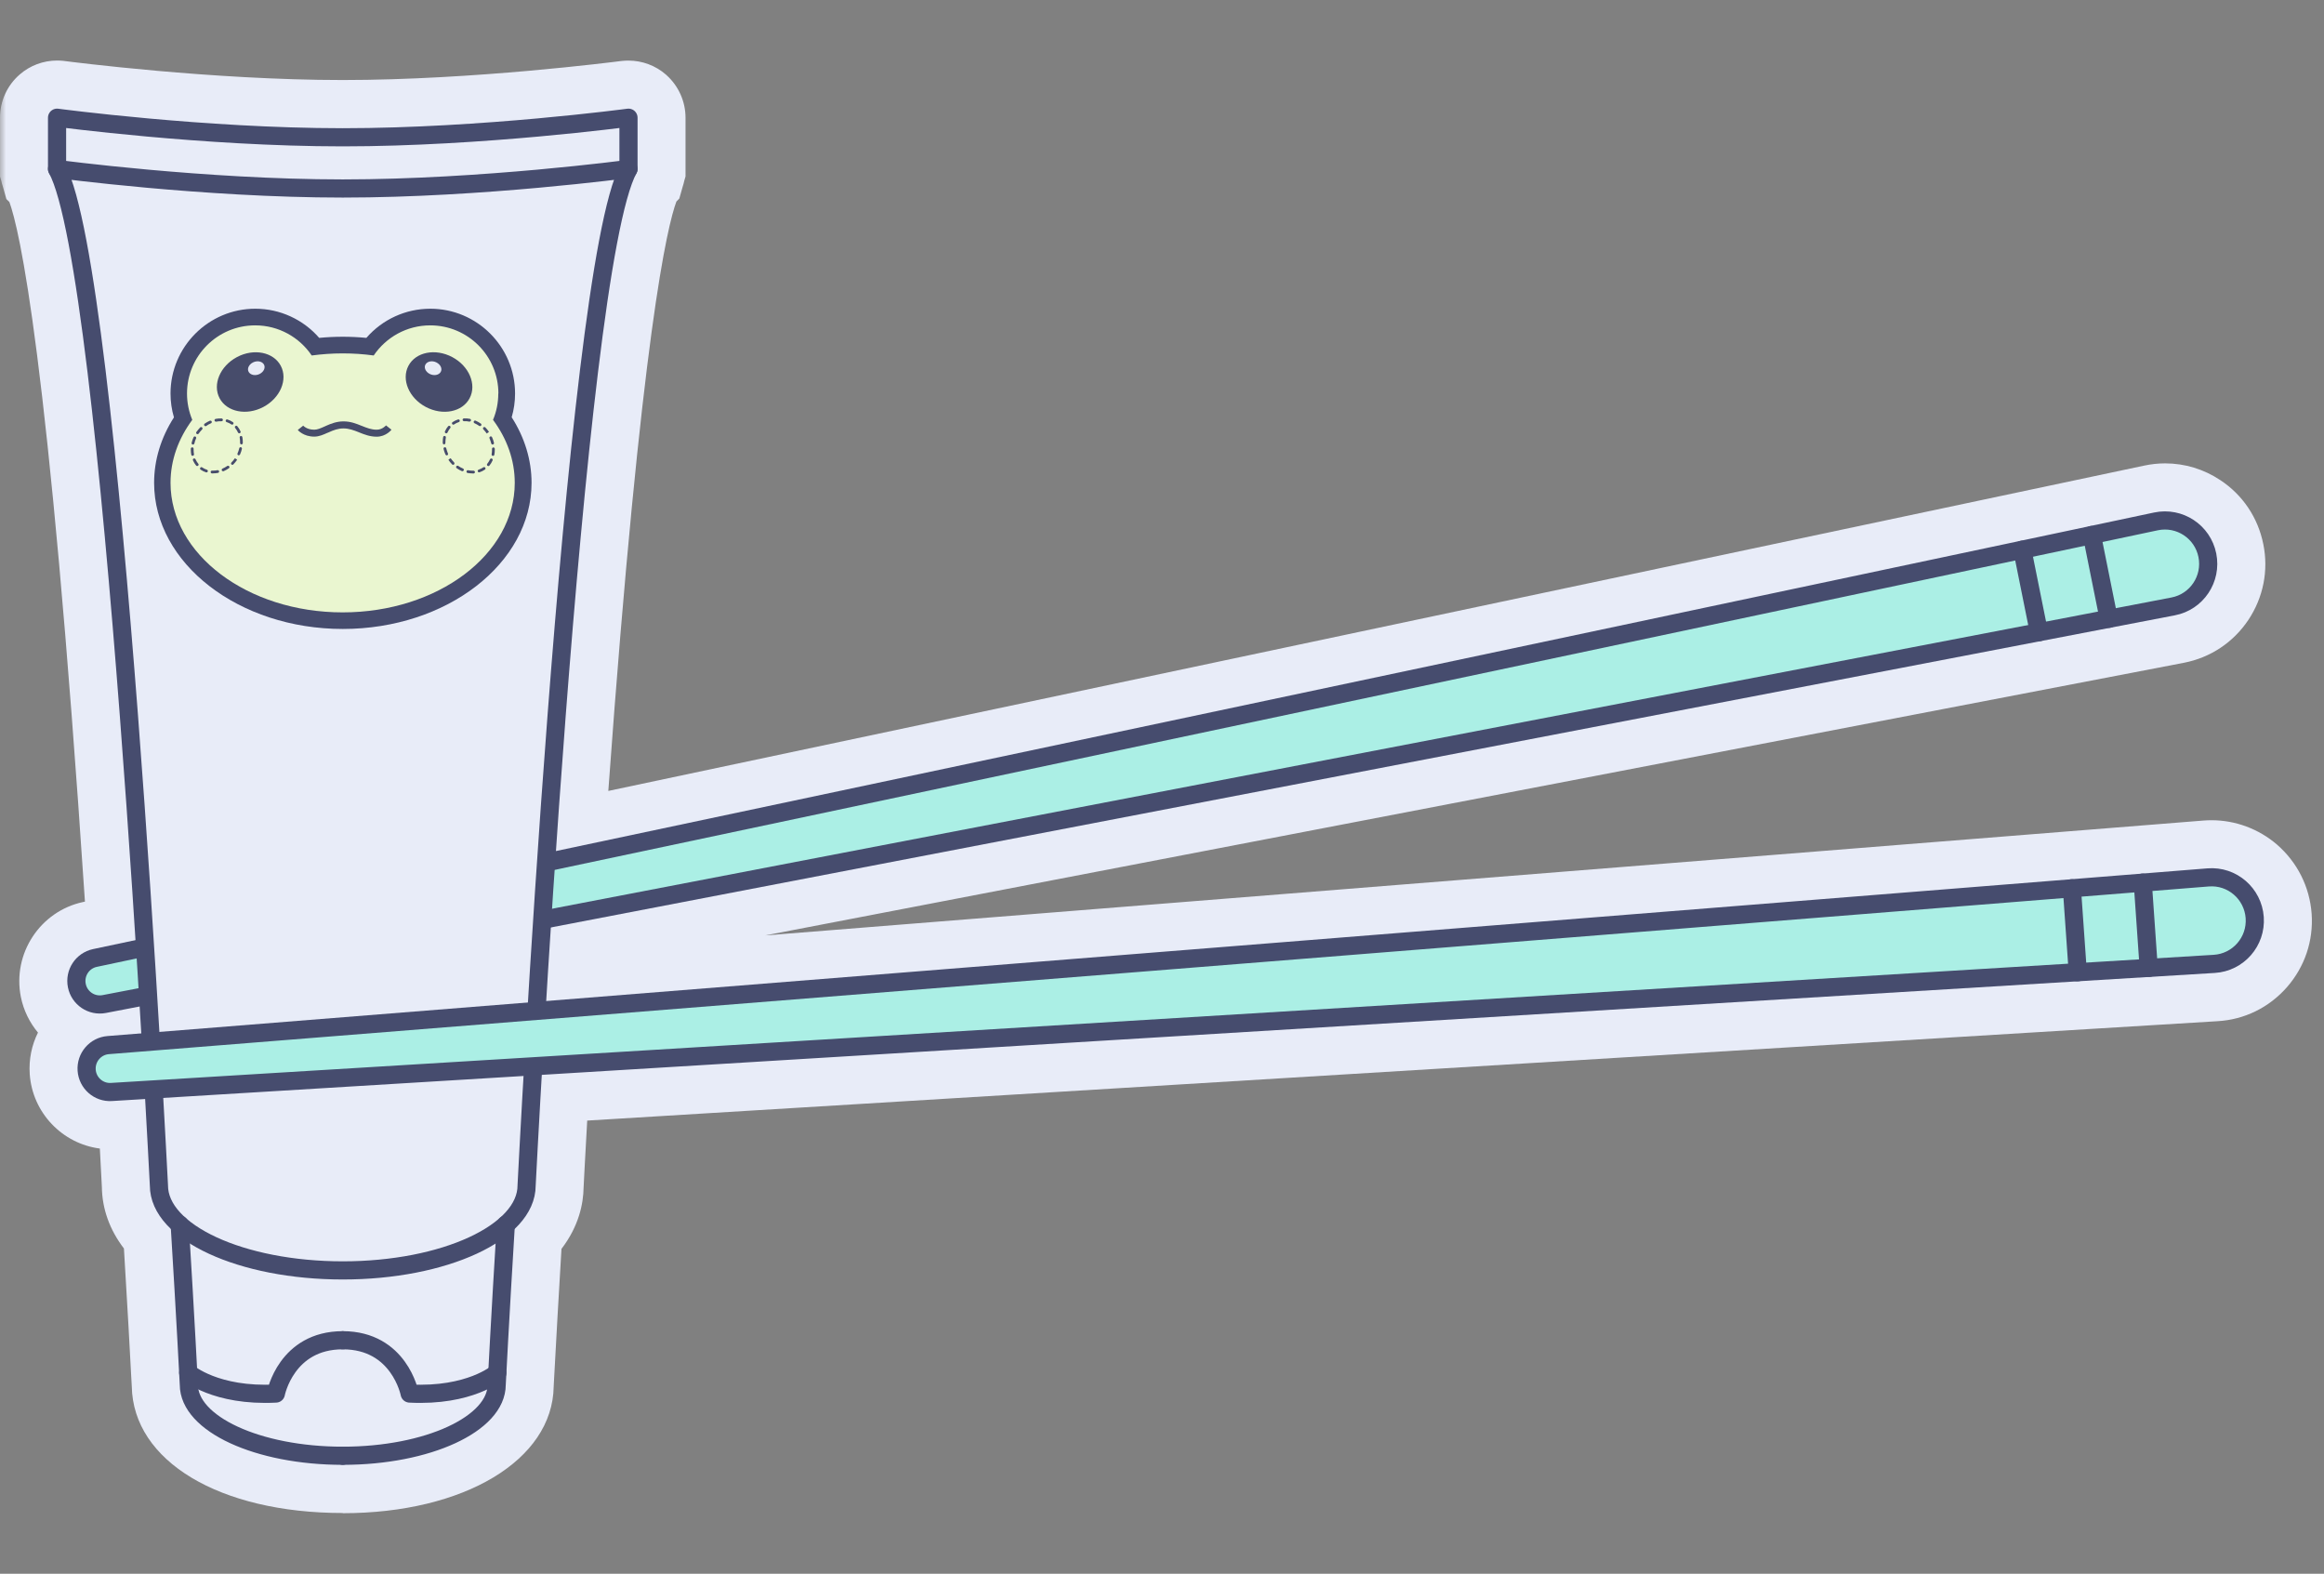 <svg width="192" height="130" viewBox="0 0 192 130" fill="none" xmlns="http://www.w3.org/2000/svg">
<rect x="0" y="0" width="192" height="130" fill="#808080" stroke="none"/>
<mask id="mask0_841_5093" style="mask-type:alpha" maskUnits="userSpaceOnUse" x="0" y="0" width="192" height="130">
<rect width="192" height="130" fill="#D9D9D9"/>
</mask>
<g mask="url(#mask0_841_5093)">
<path d="M28.318 124.984C18.137 124.984 10.998 120.696 10.888 114.528C10.878 114.361 10.831 113.515 10.831 113.515C10.742 111.804 10.537 108.004 10.239 103.133C9.061 101.595 8.437 99.863 8.416 98.042C8.406 97.769 8.343 96.635 8.249 94.877C5.148 94.478 2.676 91.921 2.456 88.725C2.373 87.502 2.624 86.326 3.137 85.297C2.446 84.468 1.948 83.466 1.723 82.353C1.011 78.773 3.32 75.267 6.871 74.511L7.018 74.48C4.007 29.05 1.582 18.894 0.775 16.684L0.529 16.448L0.246 15.45C0.189 15.272 0.136 15.094 0.1 14.91L0 14.585V13.955V9.724C0 8.349 0.597 7.042 1.634 6.15C2.482 5.409 3.582 5 4.719 5C4.892 5 5.059 5.011 5.232 5.026L5.311 5.037C5.829 5.105 17.54 6.611 28.318 6.611C39.097 6.611 50.807 5.105 51.3 5.042L51.404 5.031C51.572 5.016 51.745 5.005 51.917 5.005C53.059 5.005 54.159 5.415 55.013 6.16L55.07 6.212C56.066 7.11 56.636 8.391 56.636 9.729V14.574L56.532 14.936C56.5 15.088 56.453 15.267 56.39 15.456L56.123 16.401L55.882 16.647C55.159 18.589 53.002 27.318 50.257 65.336L177.147 38.462C177.713 38.341 178.294 38.278 178.875 38.278C180.499 38.278 182.07 38.756 183.427 39.658C185.275 40.871 186.548 42.755 186.988 44.96C187.428 47.127 186.988 49.353 185.747 51.216C184.5 53.075 182.615 54.324 180.431 54.749L63.214 77.272L182.049 67.782C182.274 67.766 182.489 67.756 182.704 67.756C184.684 67.756 186.6 68.469 188.109 69.761C189.806 71.241 190.816 73.262 190.979 75.482C191.136 77.708 190.413 79.854 188.947 81.539C187.459 83.235 185.422 84.232 183.196 84.358L48.513 92.567C48.335 95.68 48.236 97.685 48.215 98.089C48.194 99.438 47.827 101.286 46.387 103.165C46.162 106.907 45.952 110.629 45.758 114.24C45.753 114.361 45.748 114.46 45.743 114.544C45.648 120.612 38.348 125 28.313 125L28.318 124.984Z" fill="#E8ECF8"/>
<path d="M8.61 82.941L179.535 50.093C181.489 49.721 182.756 47.82 182.363 45.868C181.971 43.915 180.064 42.661 178.121 43.07L7.845 79.135C6.803 79.356 6.138 80.374 6.348 81.418C6.557 82.463 7.568 83.14 8.61 82.941Z" fill="#ABEFE5" stroke="#464C6E" stroke-width="1.5" stroke-linecap="round" stroke-linejoin="round"/>
<path d="M174.214 51.117L172.821 44.194" stroke="#464C6E" stroke-width="1.5" stroke-linecap="round" stroke-linejoin="round"/>
<path d="M168.448 52.224L167.076 45.411" stroke="#464C6E" stroke-width="1.5" stroke-linecap="round" stroke-linejoin="round"/>
<path d="M28.318 15.571C39.825 15.571 51.923 13.955 51.923 13.955C47.314 22.39 43.506 97.931 43.506 97.931C43.506 101.805 36.708 104.944 28.318 104.944C19.933 104.944 13.13 101.805 13.13 97.931C13.13 97.931 9.322 22.39 4.714 13.955C4.714 13.955 16.812 15.571 28.318 15.571Z" fill="#E8ECF8" stroke="#464C6E" stroke-width="1.5" stroke-linecap="round" stroke-linejoin="round"/>
<path d="M28.318 120.255C21.295 120.255 15.602 117.625 15.602 114.381C15.602 114.381 15.33 108.986 14.848 101.165" stroke="#464C6E" stroke-width="1.5" stroke-linecap="round" stroke-linejoin="round"/>
<path d="M28.318 120.255C35.341 120.255 41.034 117.625 41.034 114.381C41.034 114.381 41.307 108.986 41.788 101.165" stroke="#464C6E" stroke-width="1.5" stroke-linecap="round" stroke-linejoin="round"/>
<path d="M4.714 13.955V9.724C4.714 9.724 16.812 11.341 28.318 11.341C39.825 11.341 51.923 9.724 51.923 9.724V13.955" stroke="#464C6E" stroke-width="1.5" stroke-linecap="round" stroke-linejoin="round"/>
<path d="M15.55 113.4C15.55 113.4 17.812 115.374 22.793 115.116C22.793 115.116 23.641 110.713 28.318 110.713" stroke="#464C6E" stroke-width="1.5" stroke-linecap="round" stroke-linejoin="round"/>
<path d="M41.087 113.4C41.087 113.4 38.824 115.374 33.843 115.116C33.843 115.116 32.995 110.713 28.318 110.713" stroke="#464C6E" stroke-width="1.5" stroke-linecap="round" stroke-linejoin="round"/>
<path d="M9.207 90.205L182.929 79.623C184.914 79.503 186.417 77.781 186.276 75.797C186.134 73.813 184.406 72.317 182.426 72.48L8.94 86.332C7.882 86.415 7.086 87.339 7.159 88.405C7.233 89.465 8.149 90.273 9.207 90.205Z" fill="#ABEFE5" stroke="#464C6E" stroke-width="1.5" stroke-linecap="round" stroke-linejoin="round"/>
<path d="M177.519 79.954L177.027 72.91" stroke="#464C6E" stroke-width="1.5" stroke-linecap="round" stroke-linejoin="round"/>
<path d="M171.658 80.311L171.171 73.377" stroke="#464C6E" stroke-width="1.5" stroke-linecap="round" stroke-linejoin="round"/>
<path d="M42.27 34.478C42.459 33.843 42.553 33.181 42.553 32.509C42.553 28.646 39.411 25.502 35.551 25.502C33.508 25.502 31.591 26.389 30.267 27.911C29.617 27.848 28.962 27.817 28.318 27.817C27.674 27.817 27.025 27.848 26.37 27.911C25.05 26.389 23.128 25.502 21.091 25.502C17.231 25.502 14.088 28.646 14.088 32.509C14.088 33.181 14.183 33.843 14.371 34.478C13.298 36.147 12.732 38 12.732 39.884C12.732 46.54 19.724 51.956 28.323 51.956C36.923 51.956 43.915 46.54 43.915 39.884C43.915 38.005 43.349 36.147 42.276 34.472L42.27 34.478Z" fill="#464C6E"/>
<path d="M41.176 32.509C41.176 29.397 38.657 26.877 35.546 26.877C33.603 26.877 31.885 27.864 30.874 29.365C30.041 29.25 29.188 29.192 28.313 29.192C27.439 29.192 26.585 29.255 25.752 29.365C24.741 27.864 23.029 26.877 21.08 26.877C17.97 26.877 15.45 29.397 15.45 32.509C15.45 33.281 15.607 34.016 15.885 34.682C14.743 36.226 14.089 38 14.089 39.884C14.089 45.794 20.452 50.587 28.308 50.587C36.164 50.587 42.527 45.794 42.527 39.884C42.527 37.995 41.873 36.22 40.731 34.682C41.014 34.016 41.166 33.276 41.166 32.509H41.176Z" fill="#EAF6D0"/>
<path d="M17.608 39.107H17.514C17.451 39.107 17.404 39.05 17.404 38.986C17.404 38.923 17.456 38.876 17.524 38.876C17.55 38.876 17.582 38.876 17.608 38.876C17.723 38.876 17.844 38.866 17.964 38.84C18.027 38.829 18.084 38.866 18.1 38.929C18.111 38.992 18.074 39.05 18.011 39.065C17.88 39.092 17.744 39.102 17.613 39.102L17.608 39.107ZM17.058 39.018C17.058 39.018 17.037 39.018 17.021 39.018C16.859 38.965 16.712 38.892 16.576 38.798C16.524 38.761 16.508 38.693 16.545 38.64C16.581 38.588 16.649 38.572 16.702 38.609C16.822 38.693 16.953 38.756 17.095 38.803C17.152 38.824 17.189 38.887 17.168 38.944C17.152 38.992 17.11 39.023 17.058 39.023V39.018ZM18.43 38.929C18.388 38.929 18.341 38.903 18.326 38.861C18.299 38.803 18.326 38.735 18.383 38.708C18.519 38.651 18.65 38.577 18.776 38.493C18.828 38.456 18.902 38.472 18.938 38.525C18.975 38.577 18.959 38.645 18.907 38.682C18.771 38.777 18.624 38.855 18.477 38.923C18.462 38.929 18.446 38.934 18.43 38.934V38.929ZM16.293 38.498C16.262 38.498 16.225 38.483 16.204 38.456C16.1 38.33 16.011 38.189 15.943 38.031C15.916 37.974 15.943 37.905 16 37.879C16.058 37.853 16.126 37.879 16.152 37.937C16.215 38.073 16.288 38.199 16.382 38.309C16.424 38.357 16.419 38.43 16.367 38.467C16.346 38.483 16.32 38.493 16.293 38.493V38.498ZM19.2 38.399C19.169 38.399 19.142 38.388 19.122 38.367C19.074 38.325 19.074 38.252 19.122 38.204C19.226 38.099 19.32 37.984 19.404 37.858L19.504 37.91L19.593 37.979C19.499 38.12 19.394 38.241 19.279 38.362C19.258 38.383 19.226 38.399 19.195 38.399H19.2ZM15.911 37.653C15.859 37.653 15.806 37.617 15.801 37.559C15.78 37.428 15.764 37.291 15.764 37.155V37.065C15.764 37.002 15.817 36.955 15.885 36.955C15.948 36.955 15.995 37.008 15.995 37.076V37.155C15.995 37.275 16.005 37.401 16.026 37.517C16.037 37.58 15.995 37.638 15.937 37.648H15.916L15.911 37.653ZM19.729 37.617C19.729 37.617 19.698 37.617 19.682 37.606C19.624 37.58 19.598 37.512 19.624 37.454C19.687 37.317 19.734 37.17 19.766 37.029C19.781 36.966 19.839 36.929 19.902 36.945C19.965 36.961 20.001 37.018 19.986 37.081C19.949 37.239 19.897 37.396 19.829 37.543C19.813 37.585 19.766 37.611 19.724 37.611L19.729 37.617ZM15.943 36.719C15.943 36.719 15.927 36.719 15.916 36.719C15.853 36.703 15.817 36.645 15.832 36.583C15.869 36.425 15.921 36.268 15.99 36.121C16.016 36.063 16.084 36.037 16.142 36.063C16.199 36.089 16.225 36.157 16.199 36.215C16.136 36.352 16.089 36.498 16.058 36.635C16.042 36.688 16 36.724 15.948 36.724L15.943 36.719ZM19.944 36.709C19.881 36.709 19.834 36.656 19.834 36.588V36.514C19.834 36.388 19.823 36.268 19.802 36.147C19.792 36.084 19.834 36.026 19.891 36.016C19.954 36.005 20.012 36.047 20.022 36.105C20.049 36.236 20.059 36.378 20.059 36.514V36.598C20.059 36.661 20.007 36.709 19.944 36.709ZM16.32 35.863C16.32 35.863 16.278 35.858 16.257 35.848C16.204 35.811 16.189 35.743 16.22 35.69C16.22 35.69 16.225 35.68 16.23 35.68C16.32 35.554 16.424 35.428 16.534 35.312C16.576 35.265 16.649 35.265 16.697 35.312C16.744 35.354 16.744 35.428 16.697 35.475C16.592 35.58 16.503 35.696 16.414 35.816C16.393 35.848 16.356 35.869 16.314 35.869L16.32 35.863ZM19.766 35.795C19.724 35.795 19.682 35.769 19.661 35.727C19.598 35.59 19.52 35.465 19.43 35.354C19.389 35.307 19.394 35.234 19.446 35.197C19.493 35.155 19.567 35.16 19.609 35.213C19.713 35.339 19.802 35.48 19.87 35.633C19.897 35.69 19.87 35.758 19.813 35.785C19.797 35.79 19.781 35.795 19.766 35.795ZM16.974 35.202C16.938 35.202 16.901 35.186 16.88 35.155C16.843 35.102 16.859 35.034 16.906 34.997C17.042 34.903 17.189 34.819 17.336 34.756C17.393 34.73 17.461 34.756 17.488 34.814C17.514 34.871 17.488 34.94 17.43 34.966C17.294 35.024 17.163 35.097 17.042 35.186C17.021 35.202 17 35.207 16.974 35.207V35.202ZM19.179 35.081C19.179 35.081 19.137 35.076 19.116 35.06C18.996 34.976 18.865 34.913 18.724 34.866C18.666 34.85 18.629 34.782 18.65 34.724C18.666 34.667 18.734 34.63 18.792 34.651C18.954 34.703 19.101 34.777 19.242 34.871C19.294 34.908 19.31 34.976 19.273 35.029C19.253 35.06 19.216 35.081 19.179 35.081ZM17.833 34.829C17.781 34.829 17.734 34.793 17.723 34.74C17.713 34.677 17.749 34.619 17.812 34.604C17.975 34.572 18.142 34.556 18.305 34.567C18.367 34.567 18.415 34.625 18.415 34.688C18.415 34.751 18.357 34.803 18.294 34.798C18.153 34.793 18.001 34.798 17.854 34.835H17.833V34.829Z" fill="#474C6B"/>
<path d="M39.029 39.107C38.898 39.107 38.762 39.092 38.631 39.071C38.568 39.06 38.526 38.997 38.542 38.934C38.552 38.871 38.615 38.829 38.678 38.845C38.798 38.866 38.913 38.882 39.034 38.882H39.118C39.181 38.882 39.233 38.929 39.238 38.992C39.238 39.055 39.191 39.107 39.128 39.112C39.097 39.112 39.065 39.112 39.034 39.112L39.029 39.107ZM39.579 39.018C39.532 39.018 39.484 38.986 39.469 38.939C39.448 38.882 39.484 38.819 39.542 38.798C39.683 38.75 39.809 38.687 39.935 38.603C39.987 38.567 40.06 38.582 40.092 38.635C40.129 38.687 40.113 38.756 40.06 38.792C39.919 38.887 39.772 38.96 39.615 39.013C39.605 39.013 39.594 39.013 39.579 39.013V39.018ZM38.206 38.929C38.206 38.929 38.175 38.929 38.159 38.918C38.013 38.855 37.866 38.771 37.73 38.677C37.678 38.64 37.667 38.572 37.698 38.519C37.735 38.467 37.803 38.456 37.861 38.488C37.986 38.577 38.112 38.645 38.254 38.703C38.311 38.729 38.337 38.792 38.311 38.855C38.295 38.897 38.248 38.923 38.206 38.923V38.929ZM40.343 38.498C40.343 38.498 40.291 38.488 40.27 38.472C40.223 38.43 40.218 38.362 40.254 38.315C40.343 38.204 40.422 38.078 40.485 37.942C40.511 37.884 40.579 37.858 40.637 37.884C40.694 37.91 40.72 37.979 40.694 38.036C40.626 38.194 40.537 38.336 40.432 38.462C40.411 38.488 40.38 38.504 40.343 38.504V38.498ZM37.437 38.399C37.405 38.399 37.379 38.388 37.353 38.362C37.237 38.246 37.138 38.12 37.044 37.984L37.133 37.91L37.232 37.853C37.321 37.979 37.416 38.094 37.515 38.199C37.557 38.246 37.557 38.315 37.515 38.362C37.494 38.383 37.463 38.393 37.437 38.393V38.399ZM40.726 37.653H40.705C40.642 37.643 40.6 37.585 40.616 37.522C40.637 37.401 40.647 37.281 40.647 37.16V37.081C40.647 37.018 40.694 36.966 40.757 36.961C40.82 36.961 40.872 37.008 40.877 37.071V37.16C40.877 37.296 40.867 37.433 40.841 37.564C40.83 37.617 40.783 37.659 40.731 37.659L40.726 37.653ZM36.908 37.617C36.866 37.617 36.824 37.59 36.803 37.548C36.735 37.396 36.682 37.244 36.646 37.086C36.63 37.023 36.667 36.966 36.73 36.95C36.792 36.934 36.855 36.971 36.866 37.034C36.902 37.176 36.95 37.317 37.007 37.459C37.033 37.517 37.007 37.585 36.95 37.611C36.934 37.617 36.918 37.622 36.902 37.622L36.908 37.617ZM40.694 36.719C40.642 36.719 40.595 36.682 40.584 36.63C40.547 36.488 40.5 36.346 40.443 36.21C40.417 36.152 40.443 36.084 40.5 36.058C40.558 36.031 40.626 36.058 40.652 36.115C40.72 36.268 40.773 36.42 40.809 36.577C40.825 36.64 40.788 36.698 40.726 36.714C40.715 36.714 40.71 36.714 40.699 36.714L40.694 36.719ZM36.693 36.709C36.63 36.709 36.583 36.661 36.578 36.598V36.514C36.578 36.373 36.588 36.236 36.614 36.105C36.625 36.042 36.688 36 36.745 36.016C36.808 36.026 36.85 36.084 36.834 36.147C36.813 36.268 36.803 36.394 36.798 36.514V36.588C36.798 36.651 36.751 36.703 36.688 36.709H36.693ZM40.218 35.816C40.134 35.696 40.039 35.575 39.935 35.47C39.893 35.422 39.893 35.354 39.935 35.307C39.982 35.265 40.05 35.265 40.097 35.307C40.207 35.422 40.312 35.548 40.401 35.68L40.212 35.811L40.218 35.816ZM36.866 35.795C36.866 35.795 36.834 35.795 36.819 35.785C36.761 35.758 36.735 35.69 36.761 35.633C36.829 35.475 36.918 35.333 37.023 35.213C37.065 35.165 37.133 35.16 37.185 35.197C37.232 35.239 37.237 35.307 37.201 35.354C37.112 35.465 37.033 35.59 36.97 35.727C36.955 35.769 36.908 35.795 36.866 35.795ZM39.657 35.202C39.657 35.202 39.61 35.197 39.589 35.181C39.463 35.092 39.338 35.024 39.202 34.961C39.144 34.934 39.118 34.871 39.144 34.808C39.17 34.751 39.233 34.724 39.296 34.751C39.443 34.814 39.589 34.898 39.725 34.992C39.778 35.029 39.788 35.097 39.752 35.15C39.73 35.181 39.694 35.197 39.657 35.197V35.202ZM37.452 35.081C37.416 35.081 37.379 35.066 37.358 35.029C37.321 34.976 37.337 34.908 37.389 34.871C37.531 34.777 37.678 34.703 37.84 34.651C37.897 34.63 37.965 34.667 37.981 34.724C37.997 34.782 37.965 34.845 37.908 34.866C37.767 34.913 37.636 34.976 37.515 35.06C37.494 35.076 37.473 35.081 37.452 35.081ZM38.798 34.829H38.777C38.631 34.798 38.484 34.787 38.337 34.793C38.28 34.793 38.222 34.745 38.217 34.682C38.217 34.62 38.264 34.567 38.327 34.562C38.489 34.556 38.657 34.562 38.819 34.599C38.882 34.609 38.924 34.672 38.908 34.735C38.898 34.787 38.851 34.824 38.798 34.824V34.829Z" fill="#474C6B"/>
<path d="M19.577 29.497C20.97 28.756 22.594 29.082 23.196 30.216C23.798 31.355 23.154 32.877 21.761 33.617C20.368 34.357 18.744 34.032 18.142 32.898C17.54 31.759 18.184 30.237 19.577 29.497Z" fill="#474C6B"/>
<path d="M38.798 32.898C38.196 34.037 36.578 34.357 35.179 33.617C33.786 32.877 33.142 31.355 33.744 30.216C34.346 29.077 35.965 28.756 37.363 29.497C38.756 30.237 39.401 31.759 38.798 32.898Z" fill="#474C6B"/>
<path d="M36.41 30.725C36.258 30.987 35.855 31.066 35.509 30.893C35.163 30.72 35.001 30.368 35.153 30.105C35.305 29.843 35.708 29.764 36.054 29.938C36.4 30.111 36.562 30.462 36.41 30.725Z" fill="#E8EBF6"/>
<path d="M20.546 30.725C20.698 30.987 21.101 31.066 21.447 30.893C21.793 30.72 21.955 30.368 21.803 30.105C21.651 29.843 21.248 29.764 20.902 29.938C20.556 30.111 20.394 30.462 20.546 30.725Z" fill="#E8EBF6"/>
<path fill-rule="evenodd" clip-rule="evenodd" d="M27.066 35.748C26.731 35.9 26.359 36.068 25.967 36.068C25.516 36.068 25.176 35.937 24.951 35.8C24.835 35.732 24.752 35.664 24.694 35.612C24.663 35.585 24.642 35.559 24.626 35.543C24.615 35.533 24.61 35.528 24.605 35.522C24.605 35.522 24.605 35.517 24.6 35.517C24.6 35.517 24.675 35.458 24.825 35.339C24.975 35.22 25.05 35.16 25.05 35.16C25.055 35.165 25.066 35.181 25.081 35.192C25.113 35.223 25.165 35.265 25.244 35.312C25.39 35.402 25.626 35.496 25.961 35.496C26.223 35.496 26.48 35.381 26.846 35.218C26.878 35.202 26.904 35.192 26.936 35.176C27.328 35.003 27.8 34.809 28.381 34.809C28.962 34.809 29.439 34.997 29.863 35.171H29.868C30.308 35.349 30.68 35.496 31.12 35.496C31.361 35.496 31.555 35.407 31.691 35.312C31.759 35.265 31.811 35.218 31.848 35.186C31.864 35.171 31.88 35.155 31.885 35.15C31.885 35.15 31.89 35.144 31.89 35.139C31.89 35.139 31.89 35.139 32.115 35.318C32.265 35.437 32.34 35.496 32.34 35.496L32.335 35.507C32.335 35.512 32.325 35.517 32.314 35.528C32.298 35.543 32.278 35.57 32.251 35.596C32.199 35.648 32.12 35.722 32.016 35.79C31.811 35.932 31.508 36.074 31.115 36.074C30.565 36.074 30.094 35.89 29.68 35.722C29.669 35.722 29.664 35.717 29.654 35.711C29.219 35.538 28.831 35.391 28.376 35.391C27.92 35.391 27.543 35.538 27.161 35.711C27.124 35.727 27.087 35.743 27.051 35.758L27.066 35.748Z" fill="#474C6B"/>
</g>
</svg>
